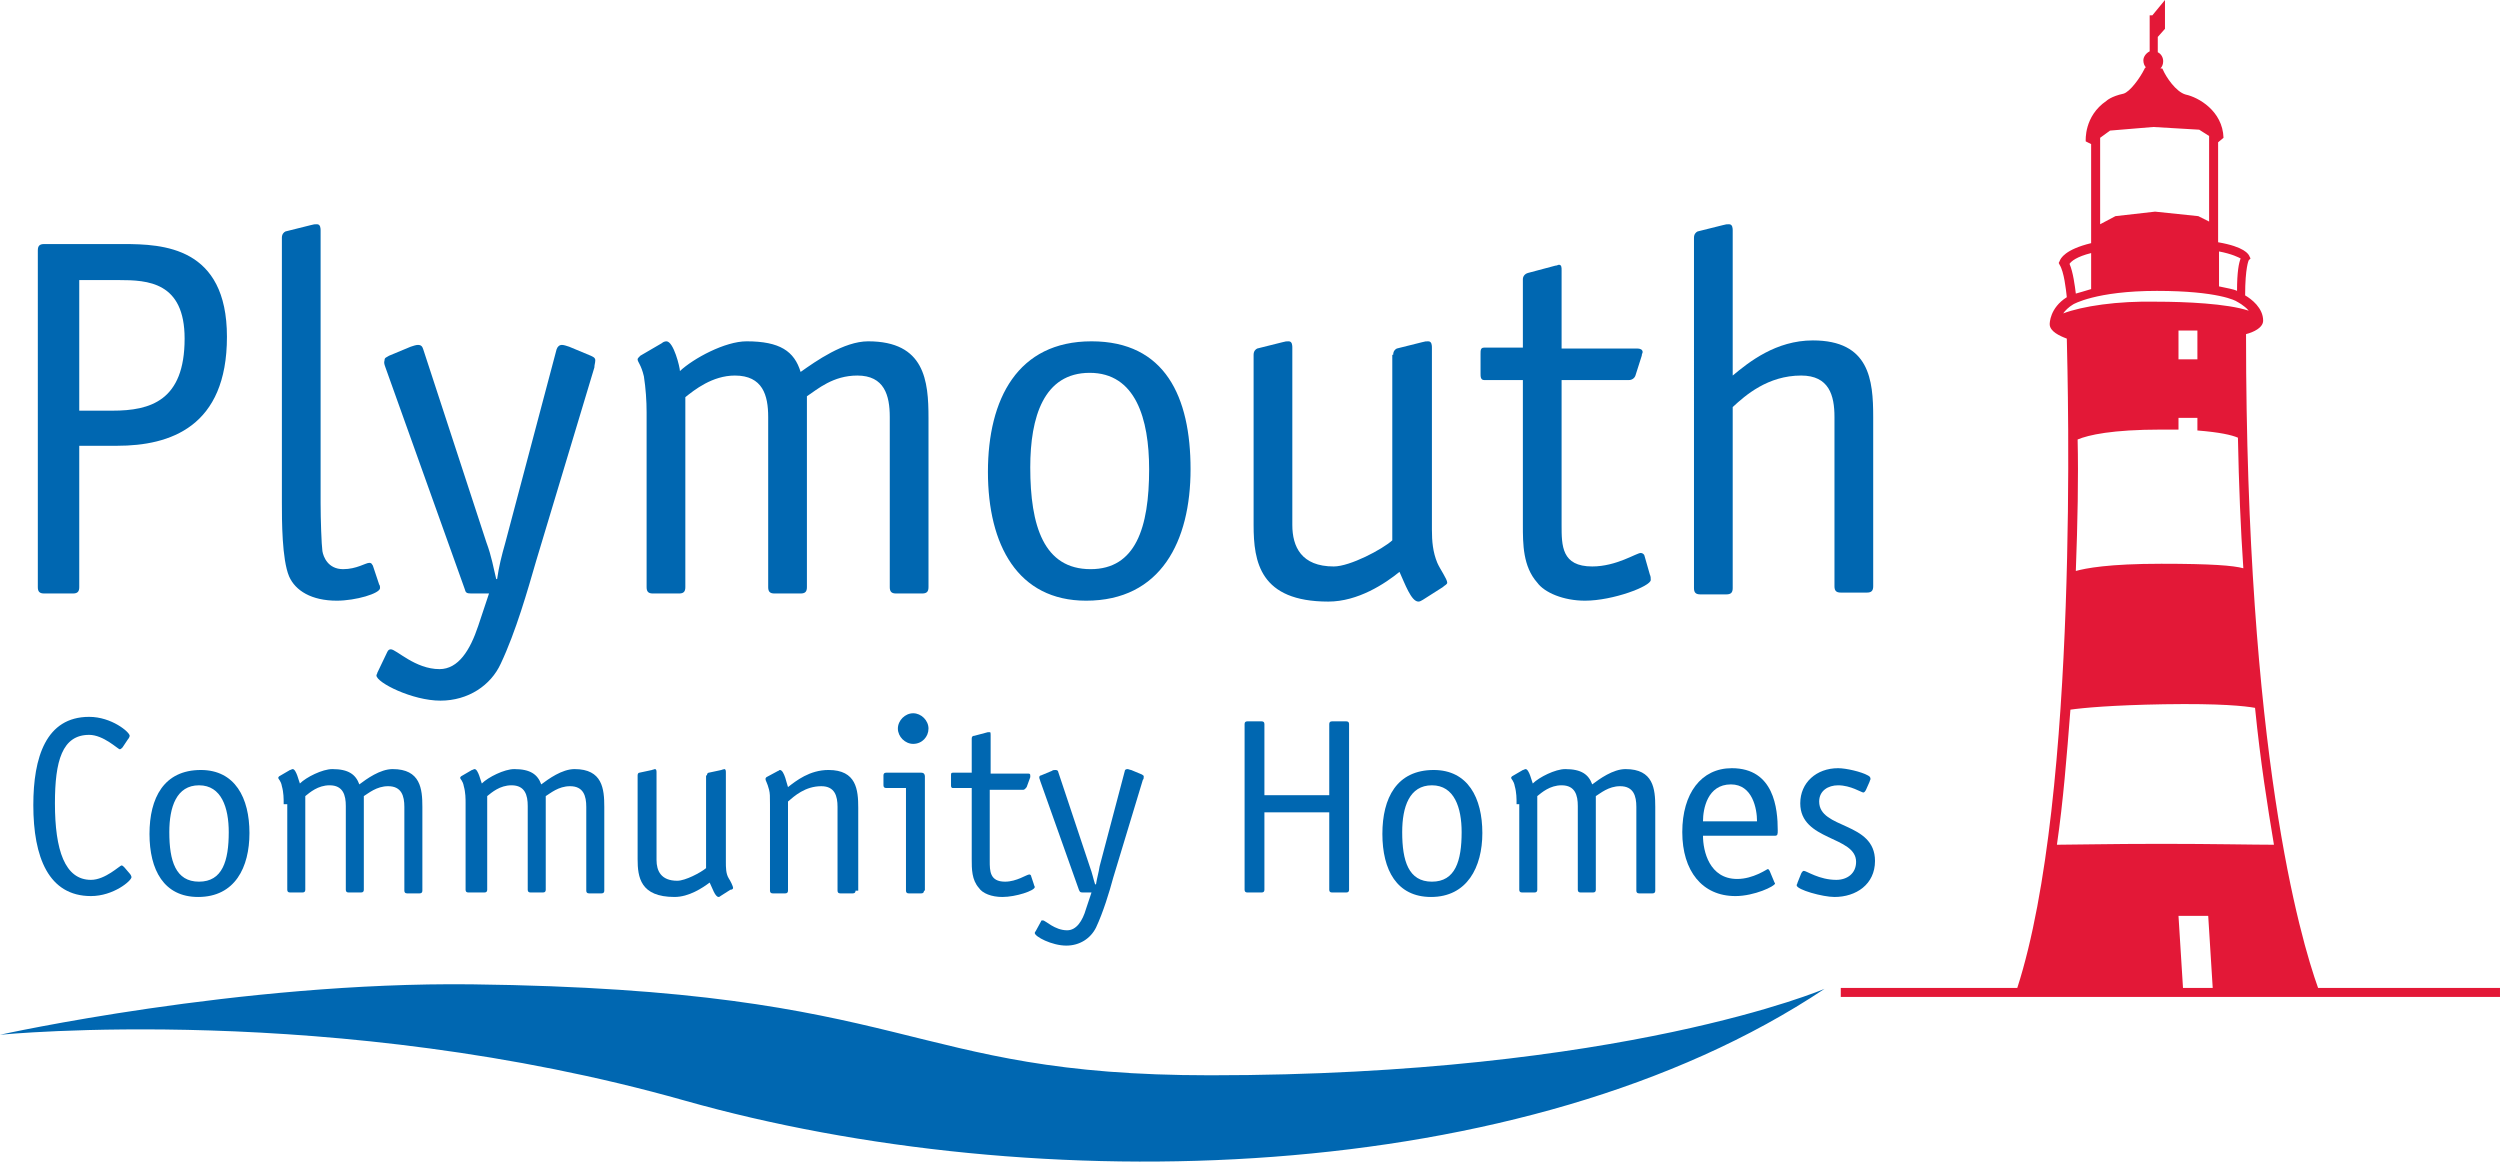 <?xml version="1.0" encoding="UTF-8"?>
<svg id="a" data-name="Layer 1" xmlns="http://www.w3.org/2000/svg" viewBox="0 0 277.6 128.98">
  <path d="m8.8,65.2c0,.5-.2.7-.7.7h-3.2c-.5,0-.7-.2-.7-.7V27.8c0-.5.2-.7.7-.7h8.8c4.4,0,11.5.3,11.5,10.3s-6.3,12.1-12.2,12.1h-4.2v15.7Zm3.7-19.6c4.2,0,8-1.1,8-8,0-6.3-4.1-6.5-7.3-6.5h-4.4v14.5h3.7Z" style="fill: #0067b1;"/>
  <path d="m42.1,64.9c.1.1.1.3.1.4,0,.6-2.7,1.4-4.8,1.4-2.8,0-4.6-1.1-5.3-2.7-.8-1.9-.8-6.2-.8-8.2v-29.4c0-.4.2-.6.4-.7l2.8-.7c.5-.1.3-.1.7-.1s.4.5.4.7v30.3c0,1.8.1,4.6.2,5.3.1.6.6,2,2.3,2,1.5,0,2.5-.7,2.9-.7.3,0,.3.2.4.3l.7,2.1Z" style="fill: #0067b1;"/>
  <path d="m59.5,62.4c-.9,3.1-2.2,7.7-3.9,11.3-1.1,2.4-3.6,4.1-6.7,4.1s-7.1-2-7.1-2.8c0-.1.1-.2.1-.3l1.1-2.3c.1-.2.2-.3.4-.3.6,0,2.7,2.2,5.4,2.2,2.1,0,3.4-2.1,4.3-4.8l1.2-3.6h-2c-.5,0-.6-.1-.7-.5l-8.8-24.6c-.1-.3-.2-.5-.1-.8,0-.3.2-.3.5-.5l2.4-1c.3-.1.6-.2.8-.2.4,0,.5.2.6.5l7,21.4c.6,1.6.8,2.9,1.1,4.1h.1c.2-1.4.5-2.6.9-4l5.7-21.5c.1-.3.3-.5.6-.5.2,0,.5.1.8.2l2.4,1c.2.1.5.2.5.5s-.1.5-.1.8l-6.5,21.6Z" style="fill: #0067b1;"/>
  <path d="m71.8,45.8c0-1.3-.1-2.7-.3-4-.3-1.3-.7-1.6-.7-1.9,0-.1.1-.2.3-.4l2.4-1.4c.1-.1.3-.2.5-.2.8,0,1.5,2.9,1.5,3.3,1.5-1.4,5-3.3,7.4-3.3,3.7,0,5.3,1.1,6,3.4,1.7-1.2,4.8-3.4,7.5-3.4,6.3,0,6.7,4.4,6.7,8.5v18.8c0,.5-.2.7-.7.7h-2.9c-.5,0-.7-.2-.7-.7v-18.9c0-2.4-.6-4.6-3.6-4.6-2.7,0-4.4,1.5-5.6,2.3v21.2c0,.5-.2.7-.7.7h-2.9c-.5,0-.7-.2-.7-.7v-18.9c0-2.4-.6-4.6-3.7-4.6-2.5,0-4.5,1.6-5.5,2.4v21.1c0,.5-.2.7-.7.7h-2.9c-.5,0-.7-.2-.7-.7v-19.4h0Z" style="fill: #0067b1;"/>
  <path d="m120.6,66.7c-7.6,0-10.9-6.2-10.9-14.3s3.3-14.5,11.5-14.5,11,6.2,11,14.2-3.3,14.6-11.6,14.6Zm7-14.6c0-5.6-1.5-10.7-6.6-10.7s-6.6,4.9-6.6,10.5c0,6.5,1.5,11.3,6.7,11.3,5,0,6.5-4.6,6.5-11.1Z" style="fill: #0067b1;"/>
  <path d="m154.7,39.4c0-.4.2-.6.4-.7l2.8-.7c.5-.1.3-.1.7-.1s.4.5.4.7v20.2c0,1.3.1,2.5.6,3.7.3.7,1.1,1.8,1.1,2.2,0,.2-.3.3-.5.5l-2.2,1.4c-.2.1-.3.2-.5.2-.8,0-1.5-2-2.1-3.3-1.6,1.3-4.6,3.3-7.9,3.3-7.6,0-8.3-4.4-8.3-8.5v-18.9c0-.4.2-.6.4-.7l2.8-.7c.5-.1.3-.1.7-.1s.4.5.4.7v19.7c0,2.4,1,4.6,4.6,4.6,1.8,0,5.4-1.9,6.5-2.9v-20.6h.1Z" style="fill: #0067b1;"/>
  <path d="m183.2,63.8c.1.2.1.4.1.6,0,.7-4.2,2.3-7.3,2.3-2.4,0-4.5-.9-5.3-2-1.6-1.8-1.6-4.3-1.6-6.4v-16.1h-4.3c-.4,0-.4-.4-.4-.7v-2.2c0-.4,0-.7.4-.7h4.3v-7.6c0-.3.2-.6.6-.7l3-.8c.2,0,.3-.1.4-.1.3,0,.3.3.3.6v8.7h8.4c.3,0,.6.1.6.4,0,.1-.1.2-.1.4l-.7,2.2c-.1.3-.4.5-.7.5h-7.5v16.1c0,2.3,0,4.6,3.4,4.6,2.7,0,4.9-1.5,5.4-1.5.2,0,.4.2.4.3l.6,2.1Z" style="fill: #0067b1;"/>
  <path d="m188.1,26.4c0-.4.2-.6.4-.7l2.8-.7c.5-.1.3-.1.7-.1s.4.5.4.7v16.1c1.8-1.5,4.8-3.9,8.9-3.9,6.3,0,6.7,4.4,6.7,8.5v18.8c0,.5-.2.7-.7.7h-2.9c-.5,0-.7-.2-.7-.7v-18.8c0-2.4-.6-4.6-3.7-4.6-3.7,0-6.2,2.2-7.6,3.5v20.1c0,.5-.2.7-.7.7h-2.9c-.5,0-.7-.2-.7-.7V26.4Z" style="fill: #0067b1;"/>
  <path d="m14.4,97c.1.1.2.3.2.4,0,.4-2,2.1-4.5,2.1-4.7,0-6.4-4.3-6.4-10.1,0-5.3,1.4-9.8,6.2-9.8,2.5,0,4.5,1.7,4.5,2.1,0,.1-.1.3-.2.4l-.6.9c-.1.1-.2.2-.3.2-.2,0-1.8-1.6-3.4-1.6-3,0-3.8,2.9-3.8,7.6,0,5.2,1.1,8.5,4,8.5,1.6,0,3.2-1.6,3.4-1.6.1,0,.2.1.3.2l.6.7Z" style="fill: #0067b1;"/>
  <path d="m22,99.6c-3.8,0-5.4-3-5.4-7s1.6-7.1,5.7-7.1c3.8,0,5.4,3.1,5.4,7,0,3.8-1.6,7.1-5.7,7.1Zm3.4-7.2c0-2.7-.8-5.2-3.3-5.2s-3.3,2.4-3.3,5.2c0,3.2.7,5.5,3.3,5.5s3.3-2.3,3.3-5.5Z" style="fill: #0067b1;"/>
  <path d="m31.5,89.3c0-.6,0-1.3-.2-2-.1-.6-.4-.8-.4-.9s0-.1.1-.2l1.2-.7c.1,0,.2-.1.3-.1.4,0,.7,1.4.8,1.6.7-.7,2.5-1.6,3.6-1.6,1.8,0,2.6.6,3,1.7.8-.6,2.3-1.7,3.7-1.7,3.1,0,3.3,2.2,3.3,4.2v9.3c0,.2-.1.3-.3.3h-1.4c-.2,0-.3-.1-.3-.3v-9.3c0-1.2-.3-2.3-1.8-2.3-1.3,0-2.2.8-2.7,1.1v10.4c0,.2-.1.3-.3.3h-1.4c-.2,0-.3-.1-.3-.3v-9.3c0-1.2-.3-2.3-1.8-2.3-1.3,0-2.2.8-2.7,1.2v10.4c0,.2-.1.3-.3.3h-1.4c-.2,0-.3-.1-.3-.3v-9.5h-.4Z" style="fill: #0067b1;"/>
  <path d="m51.7,89.3c0-.6,0-1.3-.2-2-.1-.6-.4-.8-.4-.9s0-.1.1-.2l1.2-.7c.1,0,.2-.1.3-.1.4,0,.7,1.4.8,1.6.7-.7,2.5-1.6,3.6-1.6,1.8,0,2.6.6,3,1.7.8-.6,2.3-1.7,3.7-1.7,3.1,0,3.3,2.2,3.3,4.2v9.3c0,.2-.1.3-.3.3h-1.4c-.2,0-.3-.1-.3-.3v-9.3c0-1.2-.3-2.3-1.8-2.3-1.3,0-2.2.8-2.7,1.1v10.4c0,.2-.1.3-.3.3h-1.4c-.2,0-.3-.1-.3-.3v-9.3c0-1.2-.3-2.3-1.8-2.3-1.3,0-2.2.8-2.7,1.2v10.4c0,.2-.1.3-.3.3h-1.8c-.2,0-.3-.1-.3-.3v-9.5Z" style="fill: #0067b1;"/>
  <path d="m78.5,86.1c0-.2.1-.3.2-.3l1.4-.3c.2-.1.1,0,.3-.1.2,0,.2.2.2.4v9.9c0,.6,0,1.3.3,1.8.2.3.5.9.5,1.1,0,.1-.1.2-.3.2l-1.1.7c-.1.1-.2.1-.2.1-.4,0-.7-1-1-1.6-.8.6-2.3,1.6-3.9,1.6-3.8,0-4.1-2.2-4.1-4.2v-9.3c0-.2.1-.3.2-.3l1.4-.3c.2-.1.1,0,.3-.1.2,0,.2.2.2.4v9.7c0,1.2.5,2.3,2.3,2.3.9,0,2.6-.9,3.2-1.4v-10.3h.1Z" style="fill: #0067b1;"/>
  <path d="m95,98.9c0,.2-.1.3-.3.3h-1.4c-.2,0-.3-.1-.3-.3v-9.3c0-1.2-.3-2.3-1.8-2.3-1.8,0-3,1.1-3.7,1.7v9.9c0,.2-.1.3-.3.3h-1.4c-.2,0-.3-.1-.3-.3v-9.6c0-.9,0-1.2-.1-1.6-.2-.8-.4-1-.4-1.2q0-.1.1-.2l1.3-.7c.1,0,.1-.1.2-.1.5,0,.8,1.7.9,1.9.9-.7,2.4-1.9,4.5-1.9,3.1,0,3.3,2.2,3.3,4.2v9.2h-.3Z" style="fill: #0067b1;"/>
  <path d="m102.6,98.9c0,.2-.1.3-.3.3h-1.4c-.2,0-.3-.1-.3-.3v-11.4h-2.2c-.2,0-.3-.1-.3-.3v-1.1c0-.2.1-.3.3-.3h3.9c.3,0,.4.2.4.4v12.7h-.1Zm-1.2-16.3c-.9,0-1.7-.8-1.7-1.7s.8-1.7,1.7-1.7,1.7.8,1.7,1.7-.7,1.7-1.7,1.7Z" style="fill: #0067b1;"/>
  <path d="m114.8,98.2c0,.1.1.2.1.3,0,.4-2.1,1.1-3.6,1.1-1.2,0-2.2-.4-2.6-1-.8-.9-.8-2.1-.8-3.2v-7.9h-2.1c-.2,0-.2-.2-.2-.3v-1.1c0-.2,0-.3.2-.3h2.1v-3.8c0-.2.1-.3.3-.3l1.5-.4h.2c.1,0,.1.1.1.3v4.3h4.1c.2,0,.3,0,.3.2v.2l-.4,1.1c-.1.1-.2.3-.4.3h-3.7v7.9c0,1.1,0,2.3,1.7,2.3,1.3,0,2.4-.8,2.7-.8.1,0,.2.1.2.2l.3.9Z" style="fill: #0067b1;"/>
  <path d="m123.6,97.5c-.4,1.5-1.1,3.8-1.9,5.5-.6,1.2-1.8,2-3.3,2-1.6,0-3.5-1-3.5-1.4q0-.1.1-.2l.6-1.1c0-.1.1-.1.2-.1.3,0,1.3,1.1,2.7,1.1,1,0,1.7-1,2.1-2.4l.6-1.8h-1c-.3,0-.3-.1-.4-.3l-4.3-12.1c0-.1-.1-.2-.1-.4,0-.1.1-.2.2-.2l1.2-.5c.1-.1.3-.1.4-.1.2,0,.3.1.3.2l3.5,10.5c.3.8.4,1.4.6,2h.1c.1-.7.3-1.3.4-2l2.8-10.6c0-.1.1-.2.3-.2.1,0,.3.1.4.1l1.2.5c.1.1.2.1.2.2,0,.2,0,.3-.1.4l-3.3,10.9Z" style="fill: #0067b1;"/>
  <path d="m140.4,90.2v8.6c0,.2-.1.3-.3.3h-1.6c-.2,0-.3-.1-.3-.3v-18.4c0-.2.1-.3.3-.3h1.6c.2,0,.3.1.3.3v7.9h7.2v-7.9c0-.2.1-.3.3-.3h1.6c.2,0,.3.1.3.3v18.4c0,.2-.1.3-.3.3h-1.6c-.2,0-.3-.1-.3-.3v-8.6s-7.2,0-7.2,0Z" style="fill: #0067b1;"/>
  <path d="m158.9,99.6c-3.8,0-5.4-3-5.4-7s1.6-7.1,5.7-7.1c3.8,0,5.4,3.1,5.4,7,0,3.8-1.7,7.1-5.7,7.1Zm3.4-7.2c0-2.7-.8-5.2-3.3-5.2s-3.3,2.4-3.3,5.2c0,3.2.7,5.5,3.3,5.5s3.3-2.3,3.3-5.5Z" style="fill: #0067b1;"/>
  <path d="m168.4,89.3c0-.6,0-1.3-.2-2-.1-.6-.4-.8-.4-.9s0-.1.1-.2l1.2-.7c.1,0,.2-.1.3-.1.4,0,.7,1.4.8,1.6.7-.7,2.5-1.6,3.6-1.6,1.8,0,2.6.6,3,1.7.8-.6,2.3-1.7,3.7-1.7,3.1,0,3.3,2.2,3.3,4.2v9.3c0,.2-.1.3-.3.3h-1.5c-.2,0-.3-.1-.3-.3v-9.3c0-1.2-.3-2.3-1.8-2.3-1.3,0-2.2.8-2.7,1.1v10.4c0,.2-.1.3-.3.3h-1.4c-.2,0-.3-.1-.3-.3v-9.3c0-1.2-.3-2.3-1.8-2.3-1.3,0-2.2.8-2.7,1.2v10.4c0,.2-.1.3-.3.3h-1.4c-.2,0-.3-.1-.3-.3v-9.5h-.3Z" style="fill: #0067b1;"/>
  <path d="m197,97.9c0,.1.1.1.1.2,0,.3-2.3,1.4-4.4,1.4-3.7,0-5.9-2.8-5.9-7.1s2.1-7.1,5.5-7.1c4.7,0,5.1,4.5,5.1,6.9,0,.4,0,.6-.3.6h-8c0,1.7.7,4.8,3.8,4.8,1.8,0,3.3-1.1,3.4-1.1s.1.1.2.2l.5,1.2Zm-1.9-6.7c0-1.4-.5-4.1-2.9-4.1-2.6,0-3.1,2.7-3.1,4.1h6Z" style="fill: #0067b1;"/>
  <path d="m207.2,87.7c-.1.2-.2.3-.3.3-.2,0-1.4-.8-2.8-.8-1.1,0-2.1.6-2.1,1.8,0,3.1,6.2,2.2,6.2,6.6,0,2.6-2.1,4-4.5,4-1.3,0-4.2-.8-4.2-1.3,0-.1.1-.2.1-.3l.4-1c.1-.2.2-.3.3-.3.3,0,1.7,1,3.6,1,1.2,0,2.2-.7,2.2-2,0-2.9-6.2-2.3-6.2-6.5,0-2.3,1.8-3.9,4.2-3.9.9,0,2.6.4,3.3.8.2.1.3.2.3.4,0,.1-.1.2-.1.3l-.4.9Z" style="fill: #0067b1;"/>
  <path d="m202.6,109.8s-22.4,9.6-68.2,9.6c-34.3,0-32.4-9.5-82-10.1-25.8-.3-52.4,5.6-52.4,5.6,0,0,37.1-3.7,76,7.3,38.9,11,93.3,9.8,126.6-12.4Z" style="fill: #0067b1;"/>
  <path d="m257.4,109.7c-2-5.6-8-26.2-8-72.6.8-.2,1.9-.7,1.9-1.5,0-1.4-1.3-2.4-2-2.8,0-3.1.4-3.9.4-3.9l.2-.2-.1-.2c-.1-.3-.6-1.1-3.5-1.6v-11.1l.6-.5c-.1-3-2.8-4.5-4.2-4.8-1.1-.3-2.2-2-2.5-2.7l-.1-.2h-.2c.2-.2.3-.5.3-.8,0-.4-.2-.8-.6-1v-1.7l.8-.9V0l-1.4,1.7h-.3v4c-.4.2-.7.6-.7,1,0,.3.1.6.3.8h-.1l-.1.2c-.5,1-1.6,2.5-2.3,2.7-1.4.3-1.9.8-1.9.8-2.5,1.7-2.3,4.4-2.3,4.5l.6.3v11c-2.9.7-3.4,1.7-3.5,2l-.1.2.1.2c.5.8.7,2.7.8,3.6-1.9,1.2-1.9,2.9-1.9,3,0,.8,1.1,1.3,1.9,1.6.1,4.6,1.4,50.7-5.5,72.1h-19.6v1h73.2v-1h-20.2Zm-11.1-81.8c1.6.3,2.3.7,2.5.8-.2.5-.4,1.5-.4,3.6-.4-.2-1.1-.3-2-.5v-3.9h-.1Zm-13.1-12.6l1.1-.8,4.8-.4,5.1.3,1.1.7v9.5l-1.2-.6-4.8-.5-4.4.5-1.7.9v-9.6h0Zm-1,12.8v4c-.7.2-1.3.4-1.7.5-.1-.8-.3-2.4-.7-3.3.2-.3.8-.8,2.4-1.2Zm-3.1,6.7c.2-.3.6-.7,1.1-1,0,0,2.5-1.5,9.3-1.5s8.8,1.1,8.9,1.2c0,0,.8.4,1.3,1-2.4-.8-7.1-1-10.2-1-4.4-.1-8.3.5-10.4,1.3Zm1.6,14c1.2-.5,3.8-1.1,9.3-1.1h1.9v-1.3h2.1v1.4c2.5.2,3.8.5,4.5.8.1,5.2.3,10.1.6,14.5-1.1-.3-3.5-.5-9.1-.5-5.9,0-8.4.5-9.5.8.2-5.4.3-10.4.2-14.6Zm11.2-8.9v-3.2h2.1v3.2h-2.1Zm.5,69.8l-.5-8h3.3l.5,8h-3.3Zm-2.4-16c-5.8,0-9.8.1-11.6.1.7-4.8,1.1-9.9,1.5-15,1.4-.2,4.6-.5,10.4-.6,6.3-.1,9,.2,10.1.4.6,6,1.4,11,2.1,15.2-2.3,0-6.8-.1-12.5-.1Z" style="fill: #e31837;"/>
</svg>